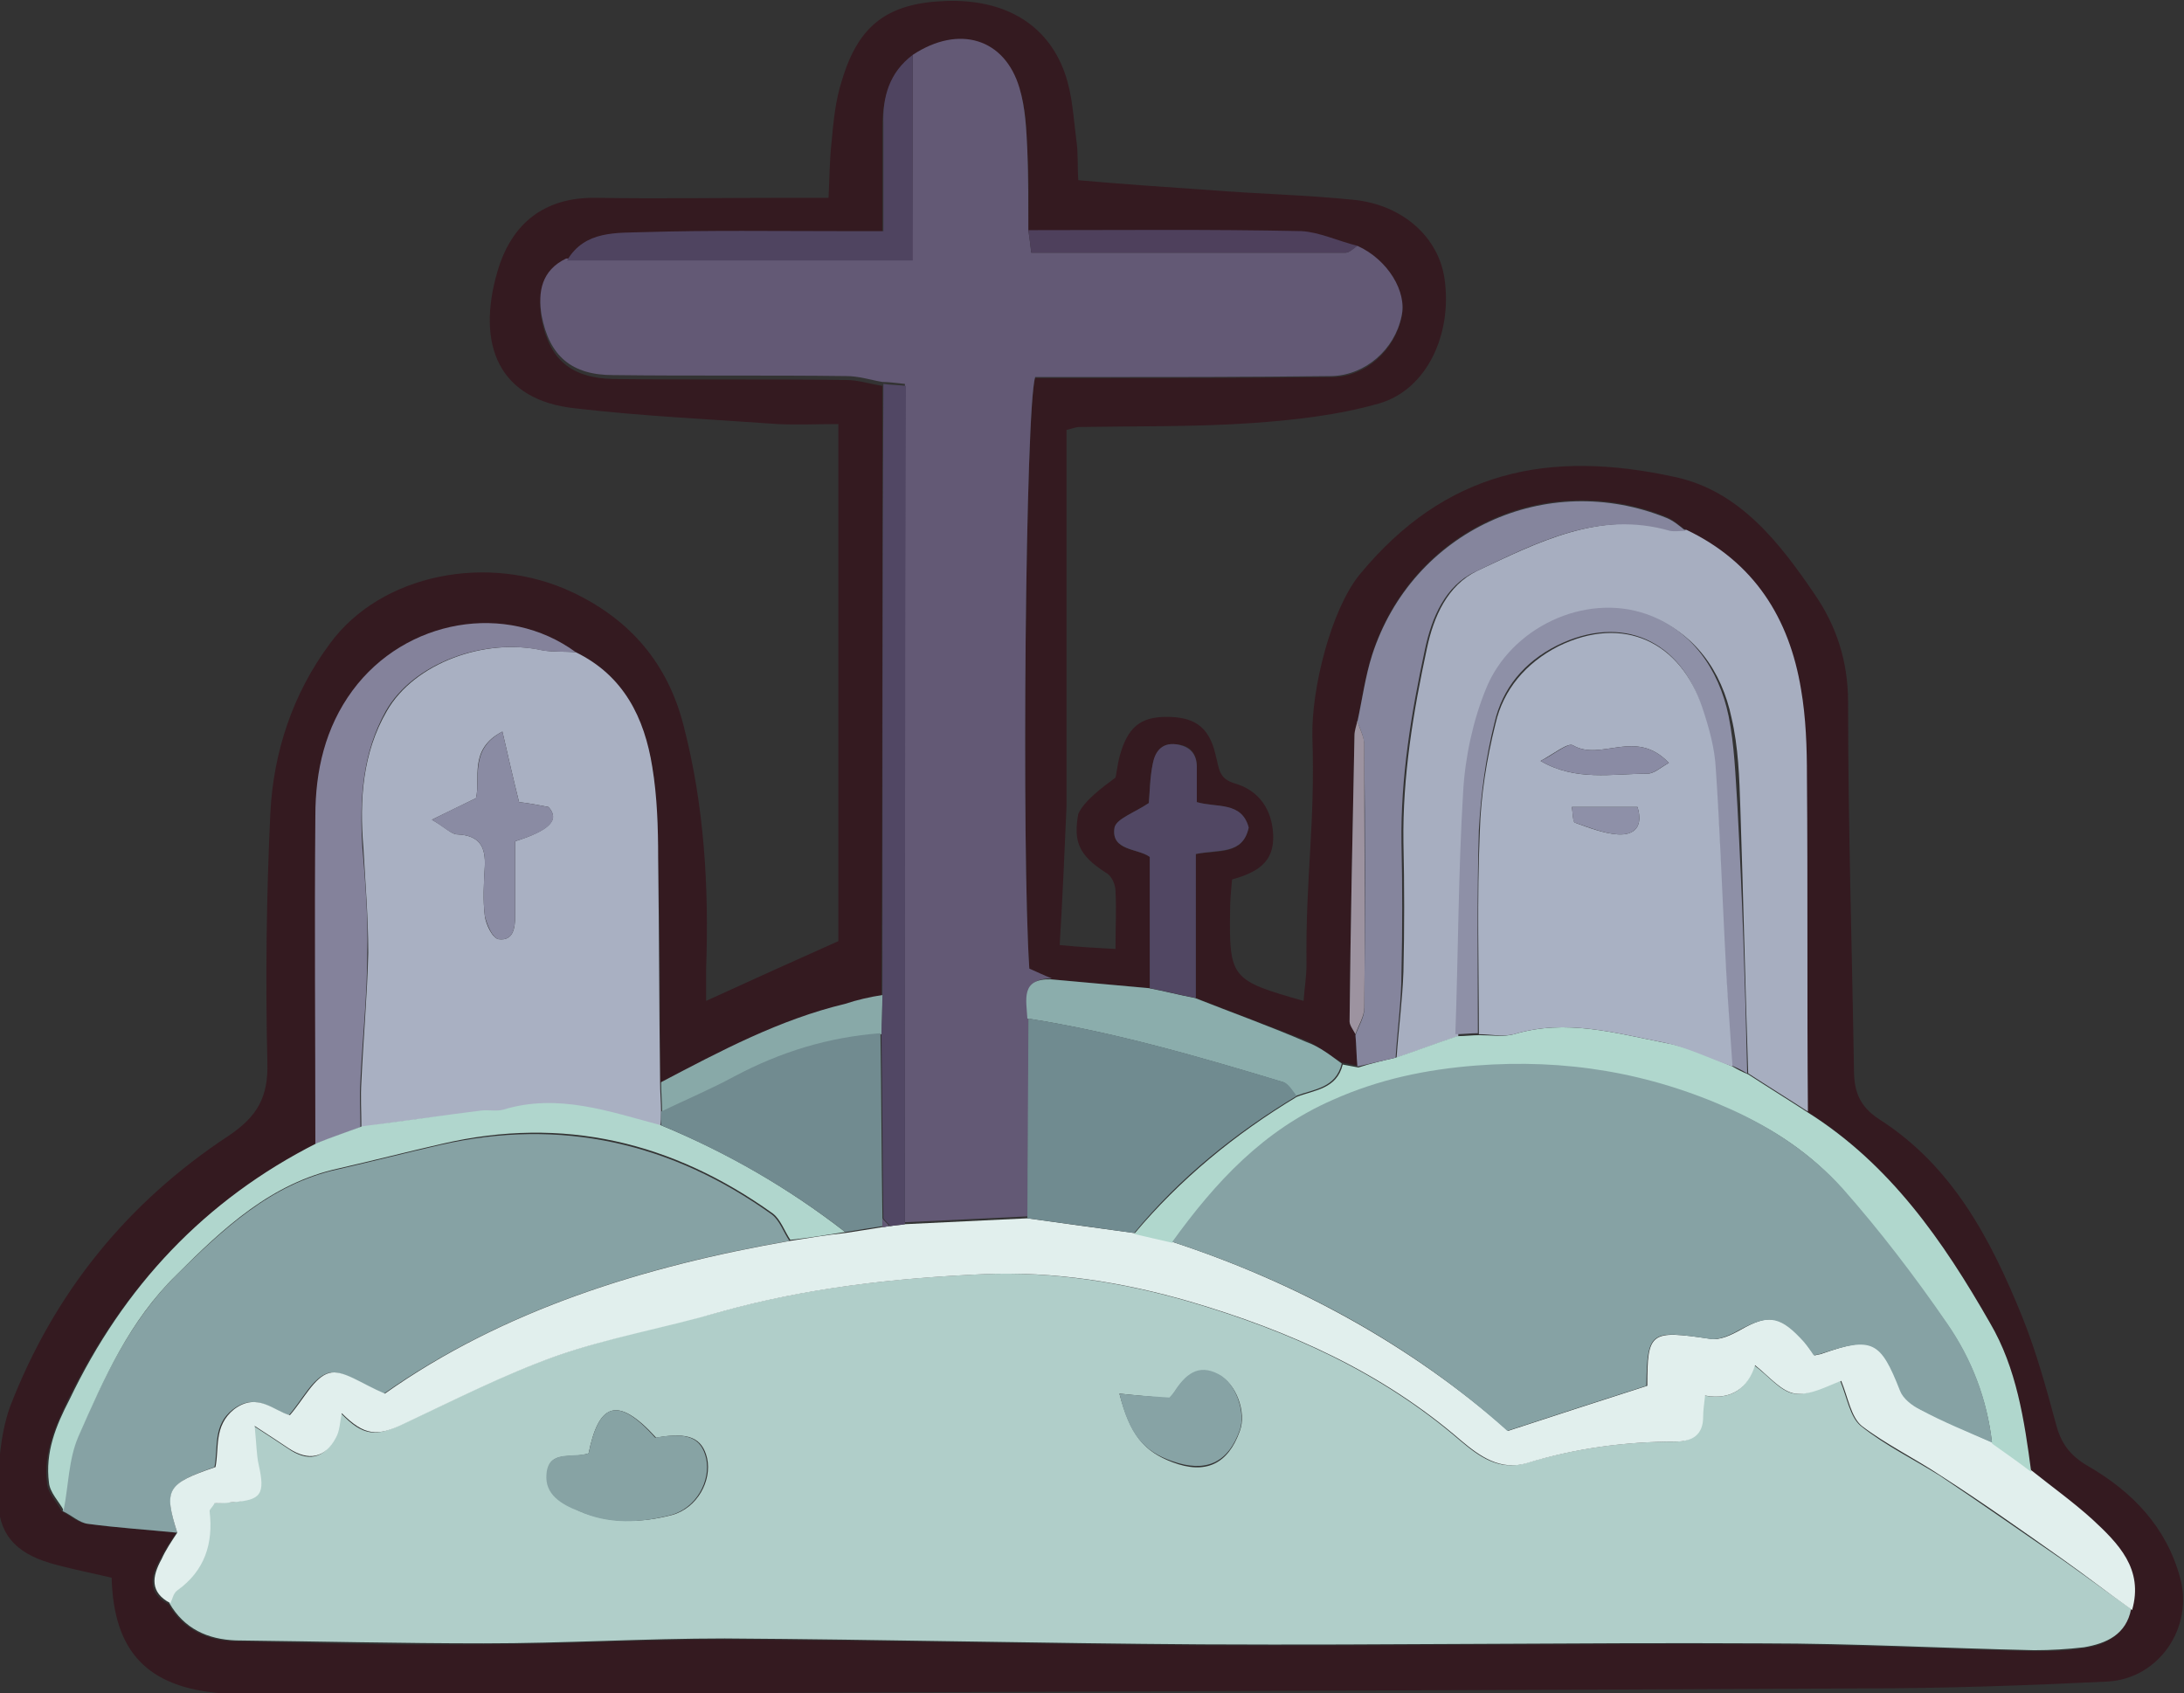 <svg xmlns="http://www.w3.org/2000/svg" xml:space="preserve" id="Calque_1" x="0" y="0" version="1.1" viewBox="0 0 223 172.9"><rect x="0" y="0" width="223" height="172.9" fill="#333333" stroke="none"/><style>.st2{fill:#635975}.st3{fill:#86a2a4}</style><linearGradient id="SVGID_1_" x1="-167.085" x2="-166.378" y1="-384.029" y2="-383.322" gradientUnits="userSpaceOnUse"><stop offset="0" style="stop-color:#e6e6eb"/><stop offset=".174" style="stop-color:#e2e2e6"/><stop offset=".352" style="stop-color:#d5d4d8"/><stop offset=".532" style="stop-color:#c0bfc2"/><stop offset=".714" style="stop-color:#a4a2a4"/><stop offset=".895" style="stop-color:#828282"/><stop offset="1" style="stop-color:#6b6e6e"/></linearGradient><path d="M110.1 83.1c.6-1.3 2.3-2.6 3.8-3.7.1-.4.2-1.3.4-2.1.8-3 2.1-4.1 4.8-4.1 2.6 0 4.3.8 5 3.8.4 1.5.3 2.5 2 3 2.4.7 3.8 2.6 3.9 5.3.1 2.8-1.7 3.8-4.2 4.5-.1 1.1-.2 2.1-.2 3.1-.1 7 .1 7.2 7.5 9.3.1-1.3.3-2.5.3-3.7-.1-9.1.9-14.2.6-23.3-.1-4.9 1.9-12.9 4.8-16.5 8.8-10.7 19.4-12.8 32.2-10 6.6 1.4 10.7 6.7 14.3 12 2.2 3.2 3.4 6.8 3.4 11 0 12.5.4 25 .6 37.5 0 2.3.6 3.8 2.6 5.1 7.5 4.8 11.4 12.3 14.6 20.2 1.4 3.5 2.4 7.1 3.4 10.8.5 2 1.4 3.3 3.3 4.4 4.5 2.6 8 6.2 9.4 11.4 1.4 5-2.1 10.3-7.4 10.6-8.3.4-16.6.7-25 .7-39.8.2-79.7.3-119.5.5-14.5.1-28.9.1-43.4.1-1.6 0-3.1 0-4.7-.1-7.5-.6-11-4.2-11.2-11.8-2.1-.5-4.2-.9-6.3-1.5-3.6-1.1-5.3-3-5.3-6.7 0-3.1.2-6.3 1.2-9.2C5.5 132 13 122.8 23.3 116c3-2 4.1-4 4-7.5-.2-8.5-.1-16.9.3-25.4.3-6.3 2.3-12.3 6.1-17.4 5.2-7.1 16.2-9.3 24.8-5.2 5.9 2.8 9.7 7.3 11.3 13.6 2.1 8.1 2.6 16.4 2.3 24.8v3.3c4.6-2.1 9-4.1 13.5-6.1V43.3c-2.2 0-4.2.1-6.2 0-6.9-.5-13.8-.8-20.6-1.6-7.9-.8-10.2-6.5-8-14 1.4-4.8 4.7-7.6 10.1-7.5 6.4.1 12.8 0 19.1 0h4.6c.1-2 .1-3.8.3-5.6.2-2.2.4-4.4 1.1-6.5 1.7-5.6 4.7-7.8 10.6-8s10.3 2.3 12.1 7.3c.8 2.2.9 4.6 1.2 6.9.2 1.3.1 2.6.2 4.1 4.5.4 8.9.7 13.3 1 4.9.4 9.9.5 14.8 1 5 .5 8.7 3.8 9.3 8.1.8 5.6-1.8 11.3-6.7 12.7-4.2 1.2-8.7 1.7-13 2-5.8.4-11.7.3-17.6.4-.3 0-.5.1-1.3.3v38.4c-.2 4.6-.4 9.3-.7 14.2 2.1.2 3.8.3 5.7.4 0-2.3.1-4.1 0-5.9 0-.7-.4-1.6-1-1.9-2.8-1.8-3.3-3.2-2.8-6m12 18.8V87.2c2.4-.4 4.8.1 5.4-2.7-.8-2.7-3.3-2-5.3-2.6v-3.6c0-1.4-.7-2.2-2.1-2.3-1.6-.2-2.1.9-2.4 2-.3 1.5-.3 3-.4 4-1.5 1-3.3 1.6-3.5 2.5-.4 2.4 2.3 2.1 3.6 3v13.4c-3.3-.3-6.7-.6-10-.9-.8-.4-1.6-.7-2.3-1-.8-12-.4-57.4.6-60.4h4.6c8.6 0 17.1 0 25.7-.1 3.4 0 6.4-2.7 7.1-6.1.6-2.6-1.5-5.8-4.5-7.2-1.9-.5-3.8-1.4-5.7-1.4-9.3-.2-18.6-.1-27.9-.1 0-2.7.1-5.4-.1-8.1-.1-2.2-.1-4.4-.8-6.4-1.5-5.2-6.2-6.5-10.9-3.4-2.4 1.8-3.1 4.3-3.1 7.1v10.9h-4.5c-6.6 0-13.3-.1-19.9.1-2.8.1-6-.3-7.9 2.9-2.4 1.3-2.9 3.5-2.5 5.8.8 4.1 3 6 7.3 6.1 7.9.1 15.9 0 23.8.1 1.2 0 2.4.4 3.7.6 0 20.8 0 41.6-.1 62.4-1.3.3-2.5.5-3.8.8-6.7 1.6-12.8 4.9-18.8 8 0-7.6 0-15.2-.2-22.9 0-3.1-.1-6.2-.6-9.3-.8-5-3-9.3-7.8-11.7-7.1-5.1-17.4-3.3-22.7 3.8-2.8 3.8-3.7 8.2-3.8 12.8-.1 11.2 0 22.3 0 33.5-11.5 5.8-19.8 14.7-25.4 26.2-1.3 2.7-2.5 5.5-2.1 8.5.1 1 1 1.9 1.5 2.8.9.5 1.7 1.2 2.6 1.3 3 .4 6 .6 9.1.9-.6.9-1.2 1.8-1.7 2.8-1 1.8-1.2 3.4.9 4.5 1.5 2.6 3.9 3.7 6.8 3.8 8.4.2 16.9.4 25.3.3 8.2 0 16.4-.5 24.6-.5 16.2.1 32.5.5 48.7.6 19.1.1 38.2-.2 57.3-.1 9.2 0 18.4.5 27.7.7 1.7 0 3.4 0 5.1-.3 2.3-.3 4.2-1.3 4.8-3.9 1.2-4.2-1.4-6.9-4.1-9.3-1.9-1.7-4-3.3-6.1-4.9-.8-5.2-1.5-10.5-4.2-15.2-4.8-8.3-10.2-16.2-18.6-21.5 0-11.4 0-22.8-.1-34.2 0-3-.1-6-.6-8.9-1.3-7.3-4.8-13.1-11.7-16.3-.6-.4-1.2-1-1.9-1.3-12.3-5-26 1.3-30.1 14-.7 2.2-1 4.5-1.5 6.8-.1.5-.3 1-.3 1.5-.2 9.7-.4 19.5-.5 29.2 0 .4.4.9.6 1.3.1 1.1.1 2.1.2 3.2-.5-.1-1.1-.2-1.6-.3-1.2-.7-2.3-1.6-3.5-2.2-3.8-1.5-7.6-2.9-11.4-4.4" style="fill:#341a20"/><path d="M217.6 164.3c-.5 2.6-2.5 3.5-4.8 3.9q-2.55.3-5.1.3c-9.2-.2-18.4-.7-27.7-.7-19.1-.1-38.2.2-57.3.1-16.2-.1-32.5-.5-48.7-.6-8.2 0-16.4.5-24.6.5-8.4 0-16.9-.2-25.3-.3-2.9-.1-5.3-1.2-6.8-3.8.2-.4.4-1 .7-1.3 2.8-2 3.7-4.8 3.3-8.1 0-.2.2-.4.5-.8.5 0 1.1-.1 1.7-.1 3.1-.3 3.5-.8 2.8-3.9-.2-.9-.2-1.9-.4-3.9 1.7 1.1 2.6 1.7 3.5 2.3 2 1.4 3.7 1.1 4.8-1.1.4-.7.4-1.5.6-2.5 2.3 2.4 3.6 2.4 6.3 1.1 5.1-2.4 10.2-5 15.5-6.9 5.4-1.9 11.1-3 16.7-4.5 8.9-2.5 18-3.5 27.1-3.9 7-.3 14.1.8 21 2.8 10.2 3 19.6 7.2 27.7 14.2 1.9 1.6 3.9 3.1 6.7 2.3 5-1.5 10-2.2 15.2-2.2 1.7 0 2.7-.7 2.8-2.5 0-.6.1-1.2.2-2.2 2.8.5 4.4-.7 5.1-3.1 1.5 1.1 2.7 2.7 4.1 2.9 1.5.2 3.3-.9 4.7-1.3.7 1.7 1 3.7 2.1 4.6 2.5 2 5.4 3.4 8.1 5.1 4.2 2.8 8.3 5.7 12.4 8.5 2.4 1.7 4.7 3.4 7.1 5.1M60.1 148.4c-1.7.6-4.1-.4-4.2 2.1-.1 2.1 1.6 3 3.3 3.8 3.1 1.3 6.3 1.2 9.4.4 2.6-.7 4.1-3.5 3.6-5.8-.5-2.1-1.9-2.7-5.2-2.1-4.1-4.5-5.9-3.3-6.9 1.6m54.2-6.1c1.1 4.2 2.5 5.9 5.4 7 3.4 1.3 5.7.2 6.9-3.2.7-1.9-.4-4.9-2.2-5.7-2.1-1.1-3.4.1-4.5 1.8-.2.3-.5.6-.5.6-1.8-.2-3.3-.3-5.1-.5" style="fill:#b0cec9"/><path d="M93.2 5.6c4.7-3.1 9.4-1.7 10.9 3.4.6 2 .7 4.3.8 6.4.1 2.7.1 5.4.1 8.1.1.7.2 1.4.3 2.3h32.1c.4 0 .8-.5 1.2-.7 3.1 1.4 5.1 4.7 4.5 7.2-.7 3.4-3.7 6-7.1 6.1-8.6.1-17.1.1-25.7.1h-4.6c-1 3-1.4 48.4-.6 60.4.7.3 1.5.7 2.3 1-3.1 0-2.5 2.2-2.4 4 0 6.8 0 13.6-.1 20.3-4.2.2-8.3.4-12.5.6V39.2c-1-.1-1.7-.2-2.3-.2-1.2-.2-2.4-.6-3.7-.6-7.9-.1-15.9 0-23.8-.1-4.2 0-6.5-1.9-7.3-6.1-.4-2.4 0-4.6 2.5-5.8h35.3c.1-7.1.1-13.9.1-20.8" class="st2"/><path d="M18.1 156.5c-3-.3-6.1-.5-9.1-.9-.9-.1-1.7-.9-2.6-1.3.5-2.5.5-5.2 1.5-7.5 2.6-5.9 5.3-11.8 10-16.5 4.8-4.7 9.7-9.4 16.6-10.9 3.5-.8 7-1.7 10.5-2.5 12.3-2.8 23.6-.2 33.8 7.1.8.6 1.2 1.8 1.8 2.7-15 2.6-29.3 7.1-41.4 15.6-2.3-.9-4.3-2.5-5.7-2.1-1.6.5-2.6 2.7-4 4.3-1.6-.4-3.3-2.4-5.7-.6-2.1 1.6-1.5 3.9-1.9 5.9-4.8 1.7-5.2 2.3-3.8 6.7" class="st3"/><path d="M58.8 66.6c4.9 2.4 7 6.7 7.8 11.7.5 3 .6 6.2.6 9.3.1 7.6.1 15.2.2 22.9 0 1 .1 2.1.1 3.1 0 .5 0 .9-.1 1.4-5.3-1.3-10.5-3.3-16.1-1.6-.7.2-1.5 0-2.3.1-4 .5-8.1 1-12.1 1.6 0-1.6-.1-3.1 0-4.7.2-4.4.6-8.8.7-13.1 0-3.6-.3-7.2-.5-10.8-.4-4.8-.1-9.6 2.4-13.9 2.8-4.9 10-7.5 15.9-6.2 1.1.2 2.3.1 3.4.2M48.6 81.5c-1.4.7-2.7 1.3-4.5 2.2 1.4.8 2 1.5 2.6 1.5 2.3.1 2.9 1.3 2.8 3.3-.1 1.7-.2 3.4 0 5 .1.9.8 2.3 1.4 2.4 1.5.2 1.7-1.1 1.7-2.4v-7.6c3.5-1.1 4.6-2.2 3.4-3.5-1-.2-2.1-.4-3-.5-.6-2.4-1.1-4.6-1.7-7.2-3.5 1.8-2.2 4.8-2.7 6.8" style="fill:#a9b0c2"/><path d="M18.1 156.5c-1.4-4.4-1.1-5 3.9-6.7.4-1.9-.2-4.2 1.9-5.9 2.4-1.8 4.1.2 5.7.6 1.4-1.6 2.5-3.9 4-4.3 1.4-.4 3.3 1.1 5.7 2.1 12-8.5 26.4-13 41.4-15.6 1.9-.3 3.7-.6 5.6-.8 1.3-.2 2.6-.4 3.8-.6.3 0 .5-.1.8-.1.5-.1 1-.1 1.5-.2 4.2-.2 8.3-.4 12.5-.6 3.6.5 7.2 1 10.9 1.5l3.9.9c12.8 4.2 24.4 10.6 34.3 19.3 4.9-1.6 9.5-3.1 14.2-4.6 0-5.5.3-5.7 6.4-4.8 1 .2 2.2-.4 3.1-.9 2.8-1.6 4-1.5 6.2.8.5.5.9 1.2 1.4 1.8.3-.1.6-.1.8-.2 5.2-1.8 5.9-1.4 8 3.8.3.8 1.2 1.5 2 1.9 2.4 1.2 4.9 2.3 7.4 3.4 1.3 1 2.6 1.9 4 2.9 2 1.6 4.1 3.1 6.1 4.9 2.7 2.5 5.3 5.1 4.1 9.3-2.4-1.7-4.7-3.5-7.1-5.2-4.1-2.9-8.2-5.8-12.4-8.5-2.7-1.8-5.6-3.2-8.1-5.1-1.1-.9-1.4-2.9-2.1-4.6-1.4.5-3.1 1.5-4.7 1.3-1.4-.2-2.6-1.7-4.1-2.9-.7 2.3-2.4 3.6-5.1 3.1-.1.9-.2 1.5-.2 2.2 0 1.8-1.1 2.5-2.8 2.5-5.2 0-10.3.7-15.2 2.2-2.7.8-4.8-.7-6.7-2.3-8.1-7-17.5-11.2-27.7-14.2-6.9-2-13.9-3.1-21-2.8-9.1.4-18.2 1.4-27.1 3.9-5.6 1.6-11.3 2.6-16.7 4.5-5.3 1.9-10.4 4.5-15.5 6.9-2.7 1.3-4 1.2-6.3-1.1-.2.9-.2 1.8-.6 2.5-1.1 2.1-2.8 2.4-4.8 1.1-.9-.6-1.8-1.2-3.5-2.3.2 2 .2 3 .4 3.9.7 3.1.3 3.7-2.8 3.9-.6.1-1.2.1-1.7.1-.2.4-.5.6-.5.8.4 3.3-.5 6.1-3.3 8.1-.4.3-.5.9-.7 1.3-2.1-1.1-1.9-2.7-.9-4.5.4-.9 1-1.8 1.6-2.7" style="fill:#e1efed"/><path d="M172.2 54.1c6.9 3.3 10.5 9 11.7 16.3.5 2.9.6 5.9.6 8.9.1 11.4 0 22.8.1 34.2-2-1.3-4.1-2.6-6.1-3.9-.3-9-.5-18.1-.8-27.1-.1-3.1-.2-6.2-.9-9.2-1-4.8-3.8-8.7-8.4-10.4-6.3-2.2-13.9 1.4-16.4 7.7-1.3 3.3-2.1 6.9-2.3 10.4-.5 8.3-.6 16.5-.8 24.8-2.1.7-4.2 1.5-6.3 2.2.2-2.9.6-5.9.7-8.8q.15-6.6 0-13.2c-.1-6.7 1-13.3 2.4-19.8.7-3.3 2.1-6.4 5.1-7.9 6.2-2.9 12.5-6.2 19.9-4.2.4.1.9 0 1.5 0" style="fill:#a7aec0"/><path d="M142.5 108c2.1-.7 4.2-1.5 6.3-2.2.8 0 1.5-.1 2.3-.1 1.2 0 2.4.2 3.5-.1 5.3-1.6 10.4-.1 15.5.9 2.3.4 4.6 1.5 6.8 2.4.5.3 1.1.6 1.6.8 2 1.3 4.1 2.6 6.1 3.9 8.4 5.3 13.8 13.1 18.6 21.5 2.7 4.6 3.5 9.9 4.2 15.2-1.3-1-2.6-1.9-4-2.9-.5-4.5-2.1-8.6-4.6-12.2-3.3-4.7-6.9-9.4-10.7-13.8-3.1-3.5-6.9-6.1-11.3-8-8.4-3.8-17-5.1-26.1-4.5-5.1.4-9.9 1.4-14.6 3.5-7 3.1-12 8.5-16.4 14.5l-3.9-.9c4.7-5.6 10.3-10.2 16.6-14 1.8-.7 4.1-.8 4.7-3.3.5.1 1.1.2 1.6.3 1.2-.4 2.5-.7 3.8-1" style="fill:#b0d7cd"/><path d="m142.5 108-3.9.9c-.1-1.1-.1-2.1-.2-3.2.3-.9.9-1.8.9-2.7.1-9 .1-17.9 0-26.9 0-.8-.4-1.6-.7-2.4.5-2.3.8-4.6 1.5-6.8 4.1-12.7 17.8-19 30.1-14 .7.3 1.3.8 1.9 1.3-.5 0-1.1.1-1.6 0-7.3-2.1-13.6 1.2-19.9 4.2-3 1.4-4.4 4.6-5.1 7.9-1.4 6.5-2.5 13.1-2.4 19.8q.15 6.6 0 13.2c0 2.8-.4 5.7-.6 8.7" style="fill:#85859d"/><path d="M58.8 66.6c-1.2-.1-2.4 0-3.5-.2-5.9-1.3-13.1 1.3-15.9 6.2-2.4 4.3-2.7 9-2.4 13.9.3 3.6.6 7.2.5 10.8 0 4.4-.5 8.8-.7 13.1-.1 1.6 0 3.1 0 4.7-1.5.6-3 1.1-4.6 1.7 0-11.2-.1-22.3 0-33.5 0-4.6 1-9 3.8-12.8 5.4-7.3 15.7-9.1 22.8-3.9" style="fill:#84829b"/><path d="M32.4 116.7c1.5-.6 3-1.1 4.6-1.7 4-.5 8.1-1.1 12.1-1.6.8-.1 1.6.1 2.3-.1 5.6-1.7 10.8.2 16.1 1.6 6.8 2.8 13 6.4 18.8 10.9-1.9.3-3.7.6-5.6.8-.6-.9-1-2.1-1.8-2.7-10.2-7.3-21.4-10-33.8-7.1-3.5.8-7 1.7-10.5 2.5-6.9 1.5-11.8 6.1-16.6 10.9-4.8 4.7-7.4 10.6-10 16.5-1 2.3-1 5-1.5 7.5-.5-.9-1.4-1.8-1.5-2.8-.4-3.1.7-5.8 2.1-8.5 5.5-11.5 13.8-20.4 25.3-26.2" style="fill:#b0d6cd"/><path d="M92.4 125c-.5.1-1 .1-1.5.2-.2-.3-.5-.5-.7-.8-.1-6.3-.1-12.5-.2-18.8 0-1.3.1-2.7.1-4 0-20.8 0-41.6.1-62.4.6.1 1.3.1 2.3.2-.1 28.6-.1 57.1-.1 85.6" style="fill:#514764"/><path d="M137 108.6c-.6 2.5-2.8 2.6-4.7 3.3-.4-.5-.8-1.2-1.3-1.4-8.6-2.6-17.2-5.1-26.1-6.5-.1-1.9-.7-4.1 2.4-4 3.3.3 6.7.6 10 .9 1.6.3 3.1.7 4.7 1 3.8 1.5 7.7 2.9 11.4 4.5 1.4.5 2.5 1.4 3.6 2.2" style="fill:#8badac"/><path d="M93.2 5.6v21H57.9c1.8-3.1 5.1-2.8 7.9-2.9 6.6-.2 13.3-.1 19.9-.1h4.5V12.7c-.1-2.8.6-5.3 3-7.1" style="fill:#4f4460"/><path d="M122.1 101.9c-1.6-.3-3.1-.7-4.7-1V87.5c-1.2-.9-4-.6-3.6-3 .2-.9 2-1.5 3.5-2.5.1-1 .1-2.5.4-4 .2-1.1.8-2.2 2.4-2 1.4.2 2.1 1 2.1 2.3v3.6c2 .6 4.6-.1 5.3 2.6-.6 2.8-3 2.2-5.4 2.7z" style="fill:#514763"/><path d="M90.1 101.6c0 1.3-.1 2.7-.1 4-5.3.4-10.2 1.9-14.9 4.4-2.5 1.3-5 2.4-7.5 3.6 0-1-.1-2.1-.1-3.1 6.1-3.2 12.1-6.4 18.8-8 1.2-.4 2.5-.7 3.8-.9" style="fill:#88a9a8"/><path d="M138.6 25.1c-.4.3-.8.7-1.2.7h-32.1c-.1-.9-.2-1.6-.3-2.3 9.3 0 18.6-.1 27.9.1 1.8.1 3.7 1 5.7 1.5" style="fill:#4e405c"/><path d="M138.6 73.6c.2.8.7 1.6.7 2.4 0 9 .1 17.9 0 26.9 0 .9-.6 1.8-.9 2.7-.2-.4-.6-.9-.6-1.3.1-9.7.3-19.5.5-29.2 0-.5.2-1 .3-1.5" style="fill:#9d93a0"/><path d="M60.1 148.4c1-4.9 2.8-6.1 6.8-1.6 3.3-.6 4.7 0 5.2 2.1.5 2.3-1 5.1-3.6 5.8-3.1.8-6.3 1-9.4-.4-1.8-.7-3.5-1.7-3.3-3.8.2-2.5 2.6-1.6 4.3-2.1" style="fill:#87a3a4"/><path d="M114.3 142.3c1.9.2 3.4.3 5.1.4 0 0 .3-.3.5-.6 1.1-1.7 2.4-2.9 4.5-1.8 1.8.9 2.8 3.9 2.2 5.7-1.2 3.4-3.5 4.4-6.9 3.2-2.9-1-4.4-2.7-5.4-6.9" style="fill:#87a3a5"/><path d="M105 104c8.9 1.4 17.5 3.9 26.1 6.5.5.2.9.9 1.3 1.4-6.3 3.8-11.9 8.3-16.6 14-3.6-.5-7.2-1-10.9-1.5 0-6.8.1-13.6.1-20.4" style="fill:#708b90"/><path d="M67.5 113.5c2.5-1.2 5.1-2.3 7.5-3.6 4.7-2.5 9.6-4 14.9-4.4.1 6.3.1 12.5.2 18.8v.9c-1.3.2-2.6.4-3.8.6-5.8-4.5-12.1-8.1-18.8-10.9z" style="fill:#718b90"/><path d="M48.6 81.5c.5-2-.7-5 2.7-6.8.6 2.6 1.1 4.8 1.7 7.2.9.1 2 .3 3 .5 1.2 1.3.2 2.4-3.4 3.5v7.6c0 1.3-.2 2.6-1.7 2.4-.6-.1-1.2-1.5-1.4-2.4-.2-1.7-.1-3.4 0-5 .1-2-.5-3.2-2.8-3.3-.6 0-1.3-.7-2.6-1.5 1.8-.9 3-1.5 4.5-2.2" style="fill:#8a8ba3"/><path d="M119.7 126.8c4.4-6.1 9.3-11.4 16.4-14.5 4.7-2.1 9.5-3.1 14.6-3.5 9.1-.7 17.7.7 26.1 4.5 4.4 2 8.2 4.6 11.3 8 3.8 4.3 7.4 9 10.7 13.8 2.5 3.6 4.1 7.7 4.6 12.2-2.5-1.1-5-2.1-7.4-3.4-.8-.4-1.7-1.1-2-1.9-2-5.1-2.8-5.5-8-3.8-.2.1-.5.1-.8.2-.4-.6-.8-1.2-1.4-1.8-2.2-2.3-3.4-2.3-6.2-.8-.9.5-2.1 1.1-3.1.9-6-.9-6.3-.8-6.4 4.8-4.7 1.5-9.3 3-14.2 4.6-9.8-8.8-21.4-15.1-34.2-19.3" class="st3"/><path d="M90.1 125.3v-.9c.2.3.5.5.7.8-.2 0-.4.1-.7.1" class="st2"/><path d="M178.4 109.6c-.5-.3-1.1-.6-1.6-.8-.3-4.3-.5-8.5-.8-12.8-.3-5.8-.4-11.6-.9-17.5-.2-2.2-.7-4.3-1.4-6.4-2.1-6.6-8-9.5-14.7-6.2-3.4 1.7-5.6 4.4-6.4 7.9-.9 3.6-1.4 7.3-1.6 11-.2 6.9-.1 13.8-.1 20.7-.8 0-1.5.1-2.3.1.3-8.3.3-16.6.8-24.8.2-3.5 1-7.2 2.3-10.4 2.5-6.3 10.1-9.9 16.4-7.7 4.6 1.6 7.4 5.6 8.4 10.4.6 3 .7 6.1.9 9.2.5 9.2.8 18.3 1 27.3" style="fill:#8e90a7"/><path d="M151 105.6c0-6.9-.2-13.8.1-20.7.1-3.7.7-7.4 1.6-11 .8-3.5 3.1-6.2 6.4-7.9 6.7-3.3 12.5-.4 14.7 6.2.7 2.1 1.3 4.2 1.4 6.4.4 5.8.6 11.6.9 17.5.2 4.3.5 8.5.8 12.8-2.3-.8-4.5-1.9-6.8-2.4-5.1-1-10.2-2.5-15.5-.9-1.2.3-2.4 0-3.6 0m6.3-27.9c3.6 2.1 7.3 1.3 10.9 1.3.7 0 1.3-.6 2.2-1.1-3.4-3.6-6.9-.1-9.8-1.8-.5-.3-2 .9-3.3 1.6m3.2 4.7c.1.7.1 1.5.3 1.6 1.4.5 2.9 1.1 4.4 1.2 1.7.1 2.6-.8 2-2.8z" style="fill:#a9b1c3"/><path d="M157.3 77.7c1.3-.6 2.8-1.9 3.3-1.6 2.9 1.7 6.4-1.8 9.8 1.8-.8.4-1.5 1.1-2.2 1.1-3.5 0-7.3.8-10.9-1.3" style="fill:#8a8ba4"/><path d="M160.5 82.4h6.7c.6 2-.3 2.9-2 2.8-1.5-.1-2.9-.7-4.4-1.2-.2 0-.2-.8-.3-1.6" style="fill:#8e90a8"/></svg>